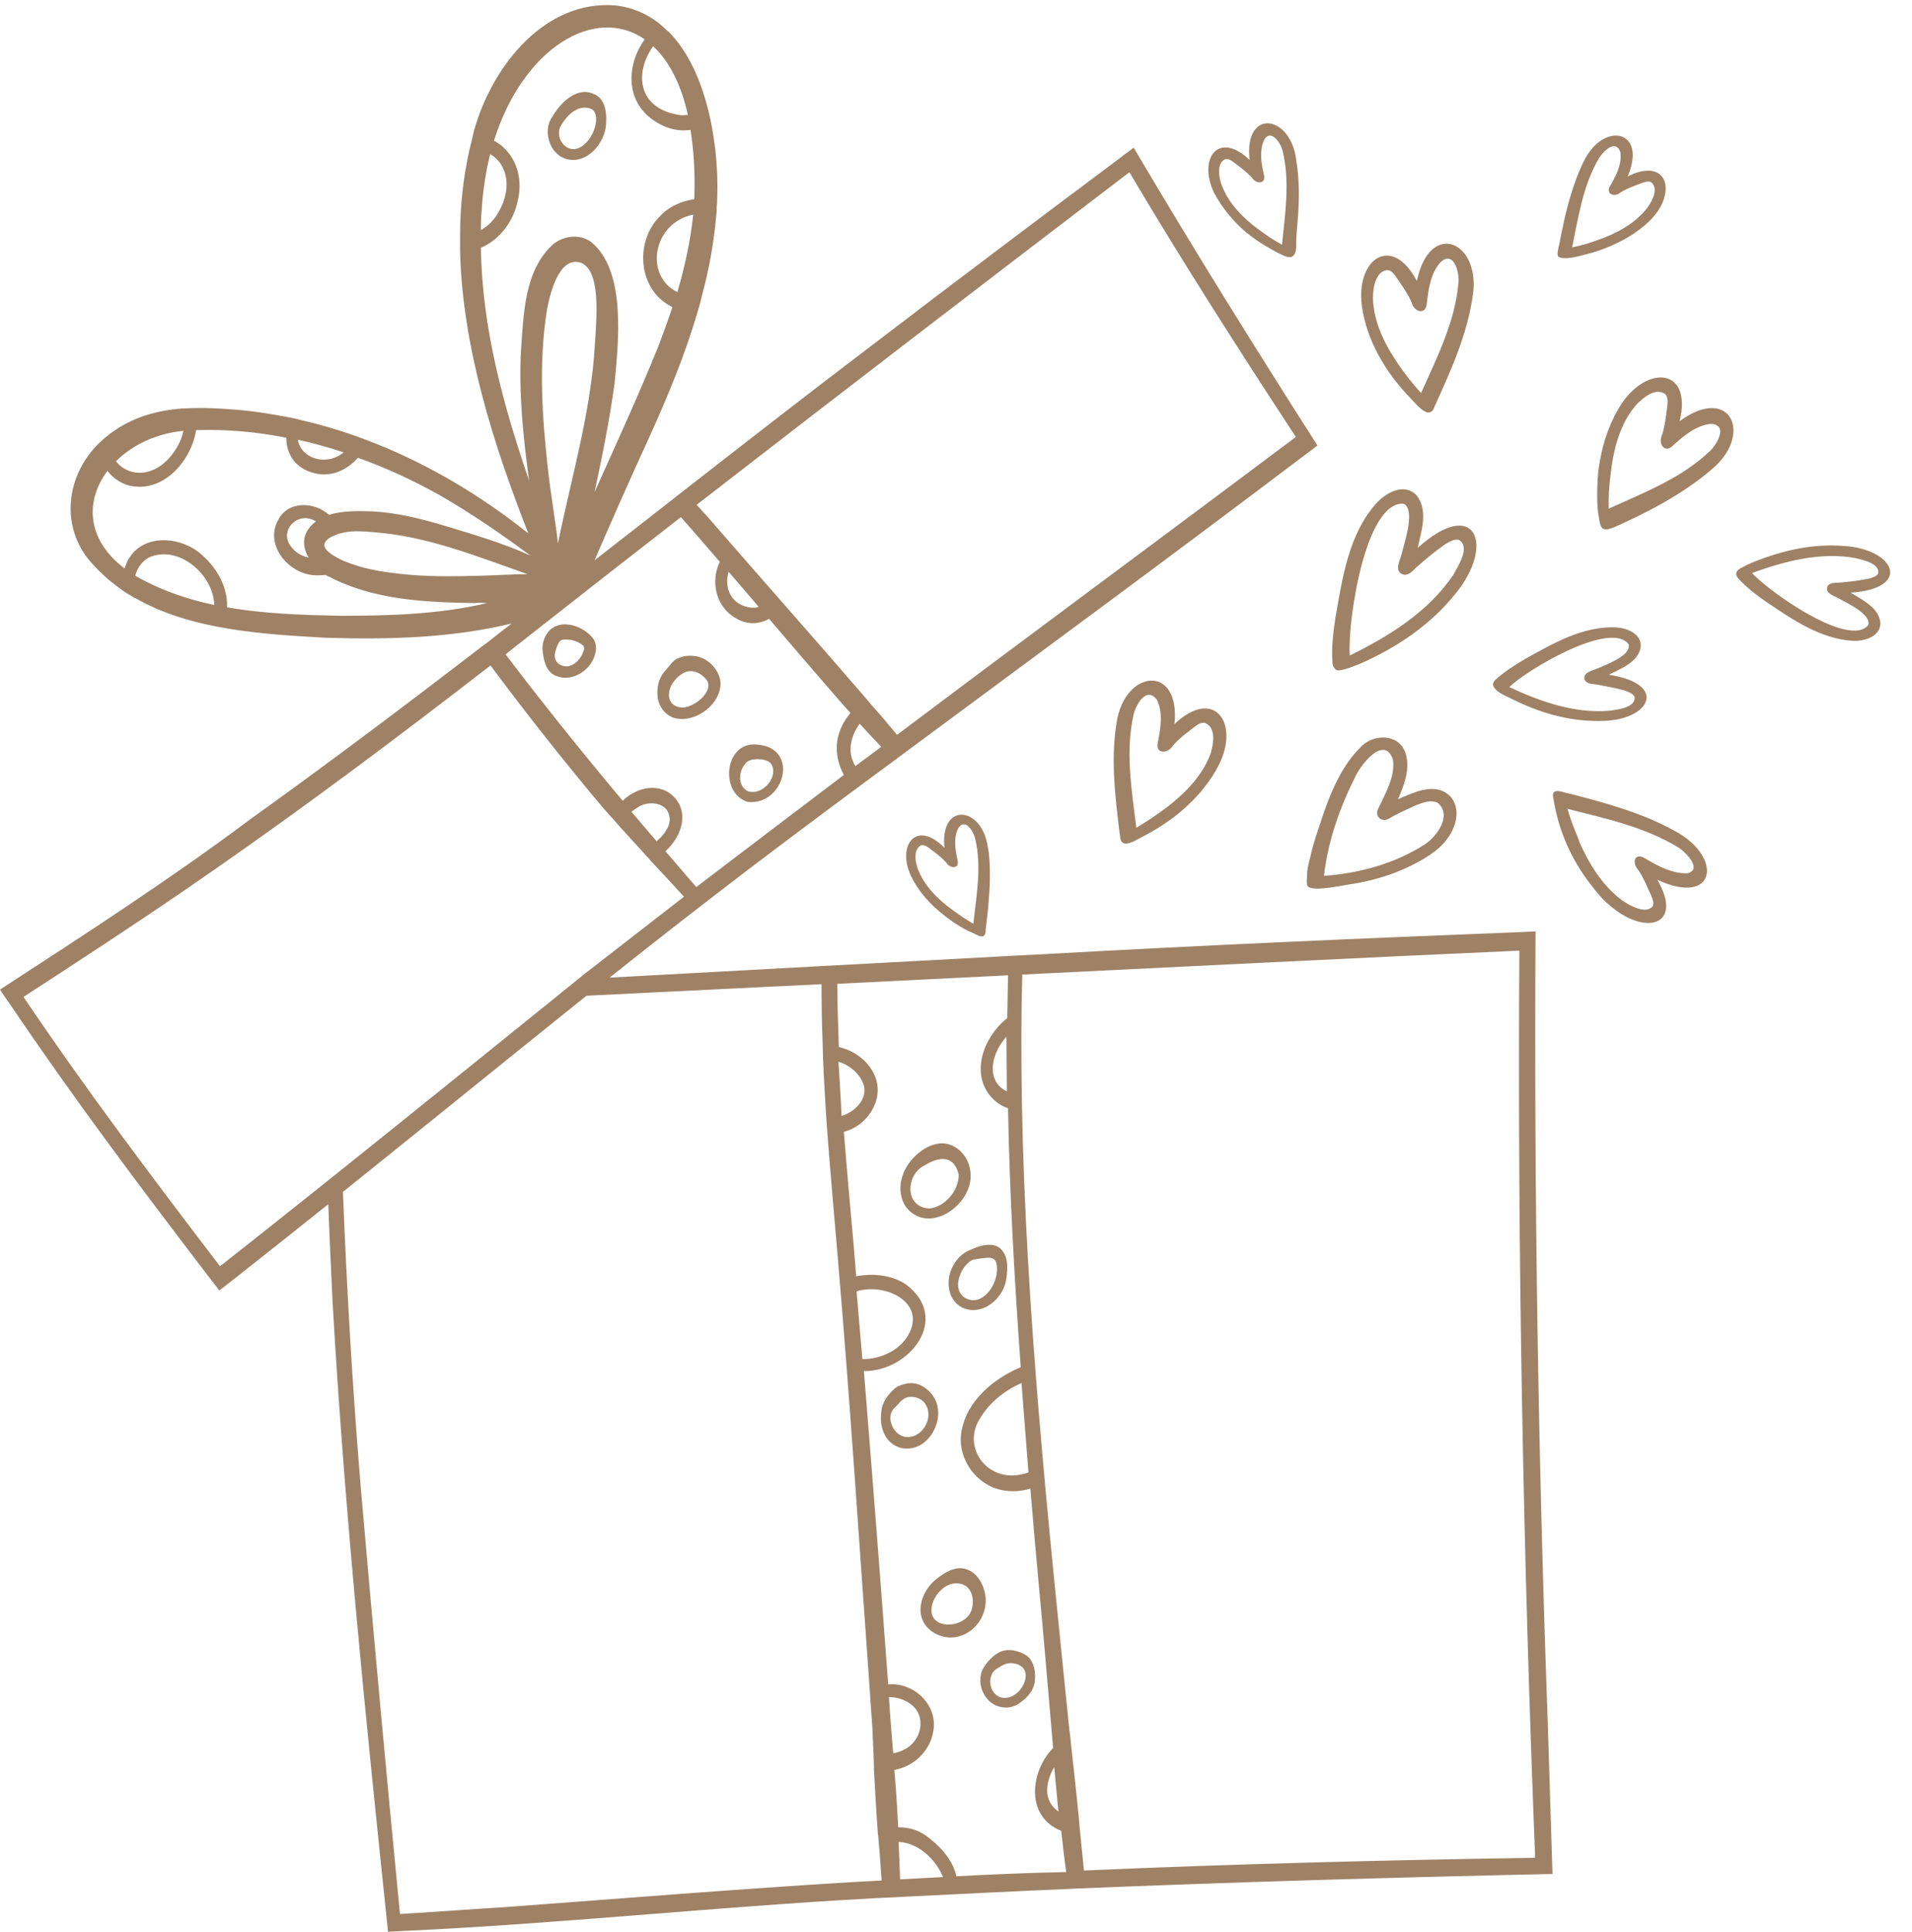 <?xml version="1.0" encoding="UTF-8" standalone="no"?><svg xmlns="http://www.w3.org/2000/svg" xmlns:xlink="http://www.w3.org/1999/xlink" fill="#9f8266" height="501.3" preserveAspectRatio="xMidYMid meet" version="1" viewBox="0.0 -1.3 496.2 501.3" width="496.2" zoomAndPan="magnify"><g id="change1_1"><path d="M398.5,240.4C398.5,240.4,398.5,240.4,398.5,240.4C398.5,240.4,398.5,240.4,398.5,240.4c-1.4,0.1-2.8,0.1-4.3,0.2 c0,0,0,0,0,0c-41,1.6-82.1,3.4-123.1,5.7c-2,0.1-3.9,0.2-5.9,0.3c0,0,0,0,0,0c-1.3,0.1-2.5,0.1-3.8,0.2c0,0,0,0,0,0 c-14.8,0.8-29.6,1.6-44.4,2.4c0,0,0,0,0,0c-1.3,0.1-2.5,0.1-3.8,0.2c0,0,0,0,0,0c-18.3,1-36.7,2-55,3c12.4-9.9,24.9-19.6,37.5-29.2 c12-9.1,24.1-18.1,36.2-27c0,0,0,0,0,0c1.3-1,2.6-1.9,3.9-2.9c0,0,0,0,0,0c34.4-25.5,69-50.9,103.2-76.8c0,0,0,0,0,0 c1-0.7,1.9-1.4,2.9-2.2c-16.3-25.5-32.3-51.2-47.7-77.3c-1.1,0.9-2.3,1.7-3.4,2.6c0,0,0,0,0,0c-21.4,16-42.8,32.1-64.1,48.4 c-16.5,12.5-32.8,25.2-49.1,37.9c0,0,0,0,0,0c-1.4,1.1-2.8,2.2-4.2,3.3c0,0,0,0,0,0c-6.4,5-12.7,9.9-19.1,14.9c0,0,0,0,0,0 c4.7-10.9,9.5-21.7,14.4-32.4c4.7-10.4,9.2-21.2,12.4-32.3c0,0,0,0,0,0c0.4-1.2,0.7-2.4,1-3.7c0,0,0,0,0,0c1.9-7,3.2-14.1,3.8-21.3 c0,0,0,0,0,0c0.1-0.6,0.1-1.3,0.1-1.9c0-0.4,0.1-0.8,0.1-1.2c0-0.2,0-0.4,0-0.6c0,0,0,0,0,0c0.2-4.5,0-9-0.5-13.5 c-0.3-2.2-0.6-4.5-1.1-6.8c0,0,0,0,0,0c0,0,0-0.1,0-0.1c-1.8-8.6-5.1-17.5-11.1-23.5c0,0,0,0,0,0c0,0,0,0-0.1,0 c-0.7-0.7-1.4-1.3-2.1-1.9c0,0,0,0-0.1-0.1c0,0,0,0,0,0c-3.2-2.5-6.9-4.2-11.5-4.7c-18.1-1.4-31.4,15.4-36.2,31.2 c-0.3,0.9-0.5,1.7-0.7,2.6c0,0,0,0,0,0c0,0.2-0.1,0.3-0.1,0.5c-0.2,0.7-0.3,1.4-0.5,2.1c-0.1,0.4-0.2,0.8-0.3,1.2c0,0,0,0,0,0 c-1.6,7.2-2.4,14.6-2.4,22c0,0,0,0,0,0c0,0.2,0,0.5,0,0.7c0,0.9,0,1.8,0,2.7c0,0.3,0,0.5,0,0.8c0,0,0,0,0,0 c0.6,24.8,8.6,50,17.7,73.2c-0.9-0.7-1.8-1.4-2.7-2.1c-11.9-9.1-25-16.7-39-22c0,0,0,0,0,0c-1.1-0.4-2.1-0.8-3.2-1.2c0,0,0,0,0,0 c-4.6-1.6-9.3-3-14.1-4.1c0,0,0,0,0,0c-0.3-0.1-0.5-0.1-0.8-0.2c-0.3-0.1-0.5-0.1-0.8-0.2c-0.5-0.1-1-0.2-1.5-0.3c0,0,0,0,0,0 c-4.2-0.8-8.4-1.5-12.7-1.9c-3.8-0.3-7.7-0.6-11.6-0.5c0,0,0,0,0,0c-0.2,0-0.3,0-0.5,0c-0.9,0-1.7,0.1-2.6,0.1c-0.1,0-0.2,0-0.3,0 c0,0,0,0,0,0c-6.5,0.5-12.7,2.2-18.1,6.1c-0.5,0.3-0.9,0.6-1.3,1c0,0,0,0,0,0c-0.1,0.1-0.3,0.2-0.4,0.3c-0.2,0.1-0.3,0.3-0.5,0.4 c-0.4,0.4-0.9,0.8-1.3,1.2c-0.1,0.1-0.2,0.2-0.3,0.3c-0.1,0.1-0.2,0.2-0.3,0.3c0,0,0,0,0,0c-7.5,7.8-9.4,19.9-2.5,29.1 c2.6,3.2,5.5,5.9,8.8,8.2c0,0,0,0,0,0c0,0,0.1,0,0.1,0.1c1.1,0.8,2.3,1.5,3.5,2.2c0,0,0,0,0.1,0c0,0,0,0,0,0 c14.4,8.3,33.2,9.4,49.4,10.3c16.2,0.5,32.6,0.1,48.3-3.7c-2,1.5-3.9,3-5.9,4.6c-0.4,0.3-0.7,0.6-1.1,0.8 c-20,15.4-40.2,30.6-60.7,45.3C44.1,226.9,22,241.2,0,255.5c0.9,1.4,1.8,2.7,2.8,4.1c0,0,0,0,0,0c16.2,24,33.6,47.2,51.2,70.2 c0,0,0,0,0,0c1,1.3,2,2.5,2.9,3.8c1-0.8,2.1-1.6,3.1-2.4c0,0,0,0,0,0c8.4-6.6,16.8-13.3,25.2-20c0.3,8.4,0.7,16.8,1.1,25.2 C89.4,391,95,445.5,100.7,500c1.2-0.1,2.4-0.1,3.7-0.2c0,0,0,0,0,0c43.6-2,87-6.9,130.6-8.9c14-0.7,28.1-1.4,42.1-2c0,0,0,0,0,0 c0.6,0,1.3-0.1,1.9-0.1c41.3-1.7,82.6-2.9,123.9-3.8c-0.4-12.8-0.8-25.6-1.2-38.4C399.2,377.9,398.1,309.2,398.5,240.4z M222,197.5 c-2.2-3.4-1.3-7.7,1.1-11c1.8,2,3.7,4,5.6,6C226.5,194.2,224.2,195.8,222,197.5z M293.1,43.4c13.8,23.3,28.4,46.1,43.2,68.7 c-34.4,25.8-69.1,51.4-103.5,77.3c-1.2-1.4-2.3-2.8-3.5-4.2c-0.7-0.8-1.4-1.6-2.1-2.4c0,0,0,0,0,0c-0.8-0.9-1.6-1.8-2.4-2.8 c0,0,0,0,0,0c-13.6-15.8-27.4-31.3-41-47c-1-1.1-2-2.2-3-3.3C218.2,100.7,255.6,72,293.1,43.4z M196.9,156.2 c-0.6,0.2-1.2,0.2-1.8,0.2c-5.4-0.5-7.3-5.3-6-9.3C191.7,150.1,194.3,153.1,196.9,156.2z M175.8,74.5c-8.7-4.2-6.4-18,4.1-20.1 C179.2,61.2,177.7,67.9,175.8,74.5z M178.5,28.5c-0.6,0.1-1.2,0.1-1.8,0.1c-11.5-1.6-12-11.2-7.2-17.9 C173.5,14.4,176.7,20.3,178.5,28.5z M125,53.4c0.3-5.3,1.1-10.2,2.2-14.7c4.6,2.6,6.1,9.4,1.4,16.3c-1.2,1.6-2.5,2.7-3.8,3.4 C124.8,56.8,124.8,55.1,125,53.4z M124.8,63c4.8-2,8.5-6.9,9.5-12c1.8-6.7-1-13.1-6.1-15.8C135.8,11,154.5,0,167.3,8.9 c-5.3,7.5-5.1,18.3,5.4,22.7c2.2,0.9,4.4,1.1,6.5,0.8c0.8,5,1.2,10.7,1,17.2c0,0.3,0,0.6-0.1,0.8c-3.4,0.5-6.7,2-9,4.6 c-6.1,6.2-5.6,17.8,2,22.6c0.5,0.3,0.9,0.5,1.4,0.8c-1.1,3.3-2.3,6.6-3.5,9.8c-5.2,12.9-11,25.5-16.7,38.2c2-9.4,3.9-18.7,5.2-28.3 c1-10.6,3.1-29.3-6.2-36.7c-3.1-2.1-7.3-1.5-10,0.9c-7.3,6.9-7.4,18-8.1,27.4c-0.6,11.3,0.6,22.5,2.1,33.7 C130.6,103.9,125.1,83.7,124.8,63z M144.8,139.7c-0.7-6.2-1.8-12.3-2.5-18.4c-1.6-14.1-2.6-28.5-0.3-42.5c0.8-4,3.1-13.8,8.8-11.9 c5,2.1,4.1,13.1,3.6,21C153.4,105.5,148.3,122.5,144.8,139.7z M89.2,116.1c-4.6,3.7-11.1,1.6-11.9-3.3 C81.4,113.7,85.3,114.8,89.2,116.1z M47.6,110.5c-0.3,1.4-0.8,2.7-1.4,3.8c-4.8,8.6-12.6,8.6-16.1,4.1 C34.3,114.2,40.5,111.2,47.6,110.5z M36.7,149c-0.6-0.3-1.1-0.6-1.6-0.9c0.5-1.9,1.6-3.6,3.5-4.7c7.7-3.5,16.8,4.4,17,12.3 C49,154.3,42.7,152.2,36.7,149z M88.4,158.5c-9.8-0.2-19.8-0.5-29.5-2.2c0.3-4.7-2.3-10-6.5-13.6c-5.1-4.7-14.7-5.7-18.8,0.7 c-0.6,0.9-0.9,1.8-1.3,2.8c-10.1-7.7-10.1-17.8-4.4-25.3c1.2,1.6,2.8,2.8,4.9,3.6c8.8,2.7,16.7-5.5,18.1-14.2c0.2,0,0.4,0,0.6,0 c7.6-0.2,15.3,0.5,22.8,2c0,3.8,1.9,7.4,6.3,8.9c4.8,1.7,9.3-0.3,12.3-3.7c7.3,2.6,14.4,5.9,21.2,9.7c8,4.6,15.6,9.8,22.9,15.2 c0.2,0.2,0.5,0.3,0.7,0.5c-7.2-3.3-14.9-5.5-22.4-7.8c-6.1-1.8-12.4-3.4-18.8-3.7c-3.5-0.1-7.6-0.2-11.1,0.9 c-3.9-3.5-10.8-3.7-13.3,1.5c-3.5,6.6,3.1,14.1,9.9,14.2c0.8,0,1.6,0,2.5-0.1c0.3,0.2,0.6,0.4,1,0.5c11.5,6,24.9,6.6,37.6,6.8 c0.7-0.1,1.9-0.1,3.3,0C114.1,158.1,101.3,158.5,88.4,158.5z M80.1,143.4c-1.8-0.4-3.4-1.3-4.6-2.9c-3.1-4,1.5-9,5.9-6.8 c0.2,0.1,0.4,0.2,0.6,0.3c-0.5,0.4-1,0.8-1.5,1.4C78.3,137.9,78.6,140.9,80.1,143.4z M124.8,148.1c-7,0.2-14.1,0.3-21.1-0.5 c-3.5-0.4-7-0.9-10.4-1.9c-2.6-0.8-5.5-1.8-7.7-3.5c-3.9-2.9,1.2-4.9,4.1-5.4c2.4-0.4,4.8-0.2,7.2,0c13.9,1,26.9,6.3,40,10.9 C132.9,147.7,128.8,148,124.8,148.1z M176.7,132.9c3.4,3.8,6.7,7.7,10.1,11.6c-2.4,4.9-1.2,11.7,4.3,14.7c2.8,1.7,5.9,1.5,8.5,0.1 c5.7,6.7,11.4,13.3,17.2,20c1.3,1.5,2.6,3,3.9,4.4c-1.2,1.5-2.2,3.1-2.7,4.6c-1.5,3.7-0.9,8.1,1,11.5 c-12.8,9.7-25.6,19.4-38.3,29.1c-2.7-3.1-5.3-6.2-8-9.3c4.7-4.2,6.6-11.5,0.6-15.4c-3.9-2.2-8.6-0.7-11.7,2.3 c-10.4-12.4-20.6-25.1-30.4-38C146.3,156.6,161.5,144.7,176.7,132.9z M170.4,217c-2.2-2.5-4.3-5.1-6.5-7.6 c-0.1-0.1,1.9-1.4,2.1-1.5c0.8-0.4,1.7-0.7,2.6-0.7c2.3-0.2,4.6,0.8,5.1,3.2C174.3,212.9,172.3,215.4,170.4,217z M57.1,327.3 c-17.5-22.9-34.9-46-51-69.9c14-9.1,28-18.2,41.7-27.6c2.7-1.9,5.4-3.7,8.1-5.6c24.3-16.9,48-34.7,71.4-52.8 c9.3,12.5,19,24.8,29,36.7c0.8,0.9,1.6,1.8,2.4,2.7c0,0,0,0,0,0c0.1,0.1,0.1,0.1,0.2,0.2c0.5,0.6,1,1.1,1.5,1.7 c0.5,0.6,1,1.2,1.6,1.8c0,0,0,0,0,0c1.4,1.5,2.8,3.1,4.2,4.6c0,0,0,0,0,0c0.7,0.7,1.3,1.5,2,2.2c0.1,0.1,0.1,0.1,0.2,0.2 c0.1,0.1,0.2,0.3,0.3,0.4c0.1,0.1,0.1,0.1,0.2,0.2c0,0,0,0,0,0c2.9,3.1,5.8,6.2,8.6,9.3c-8.5,6.6-17,13.2-25.5,19.8 c-0.7,0.5-1.3,1.1-2,1.6c0,0,0,0,0,0c-1.9,1.6-3.9,3.1-5.8,4.7c0,0,0,0,0,0C115.2,280.9,86.3,304.3,57.1,327.3z M221.3,487.1 c-29.6,1.8-59.2,4.2-88.8,6.4c-9.5,0.6-19.1,1.3-28.7,1.9c-3.6-37-7-74-10.2-111c-2.1-25.4-3.6-50.9-4.6-76.4 c21.1-16.9,42.1-34,63.2-50.9c15.5-0.8,31.1-1.5,46.6-2.3c0,0,0,0,0,0c0.7,0,1.5-0.1,2.2-0.1h0c0,0,0,0,0,0 c4.1-0.2,8.1-0.4,12.2-0.6c0,5.3,0.1,10.6,0.3,15.9c0,0,0,0,0,0c0,1.2,0.1,2.4,0.1,3.6c0,0,0,0,0,0c0.2,4.9,0.5,9.8,0.8,14.8 c0,0,0,0,0,0c0.1,1.4,0.2,2.7,0.3,4.1c0,0,0,0,0,0c0.8,10.8,1.8,21.6,2.7,32.4c3.2,37.3,5.6,74.7,8.3,112.1c0,0,0,0,0,0 c0.1,1,0.1,2.1,0.2,3.1c0,0,0,0,0,0c0.2,2.3,0.3,4.7,0.5,7c0,0,0,0,0,0c0.1,2.3,0.2,4.6,0.3,6.9c0,0,0,0,0,0c0,1,0.1,2,0.1,3 c0,0.3,0,0.6,0,0.9c0,0,0,0,0,0c0.3,5.4,0.6,10.9,1,16.3c0,0,0,0,0,0c0,0.3,0,0.5,0.1,0.8c0.1,0.8,0.1,1.6,0.2,2.4 c0,0.3,0,0.6,0.1,1c0,0,0,0,0,0c0.2,2.8,0.4,5.5,0.6,8.3C226.5,486.8,223.9,487,221.3,487.1z M217.6,274.2c3,1,5.6,3.1,6.6,6.2 c0.9,3.6-2.3,6.7-5.5,7.8c-0.1,0-0.2,0-0.3,0.1C218.2,283.6,217.9,278.9,217.6,274.2z M222.3,333.8c7.9-2.4,19,3.4,12.8,12.3 c-2.6,3.5-7,5.3-11.3,5.3C223.3,345.5,222.8,339.6,222.3,333.8z M230.7,439.1c2,0,4,0.6,5.6,1.8c4.3,3.1,2.9,9.6-1.6,11.8 c-0.9,0.5-1.9,0.8-2.9,1C231.4,448.8,231,444,230.7,439.1z M233.6,486.4c-0.1-3.2-0.3-6.5-0.4-9.7c0.1,0,0.2,0,0.2,0 c5,0.3,9.4,4.5,11.3,9c0,0,0,0.1,0,0.1C241.1,486,237.4,486.2,233.6,486.4z M248.2,485.6c-0.8-3.8-3.7-7.3-6.8-9.7 c-2.4-2.1-5.4-3.1-8.3-3c-0.2-3.7-0.4-7.5-0.7-11.2c-0.1-1.2-0.2-2.5-0.3-3.7c4.8-0.8,9-4.6,10-9.5c1.7-7.1-4.8-13.3-11.6-12.7 c-2-27.1-4.1-54.2-6.3-81.3c11.9,0.1,22.7-13.7,10.9-22.5c-3.4-2.3-8.3-3-12.9-2.1c-0.2-2.5-0.4-4.9-0.6-7.4 c-0.9-10-1.8-20-2.6-30.1c5.8-1.4,10.3-7.9,8.3-13.8c-1.4-4.2-5.3-7.2-9.6-8.2c-0.2-5.5-0.4-11-0.4-16.4 c14.8-0.7,29.5-1.5,44.3-2.2c-0.1,3.7-0.1,7.4-0.2,11.1c-6.6,5.2-10.1,15.7-2.9,21.7c1,0.8,2,1.3,3.1,1.7 c0.4,22.4,1.7,44.8,3.3,67.2c-0.7,0.3-1.4,0.6-1.8,0.8c-6.1,3-11.9,8.2-13.4,15c-1.8,7.1,3.2,14.7,10.4,16.1c2.5,0.5,5,0.3,7.3-0.4 c0.7,8.7,1.5,17.5,2.3,26.2c1.3,13.7,2.4,27.4,3.6,41.1c-6.1,6.3-7.1,17.9,2.1,21.5c0.4,3.6,0.8,7.2,1.3,10.7 C267,484.7,257.6,485.1,248.2,485.6z M261.3,281.9c-5.2-2.4-4.5-9.3-0.1-14.2C261.2,272.4,261.3,277.2,261.3,281.9z M265.1,357.6 c0.6,7.7,1.2,15.5,1.8,23.2c-1.4,0.5-2.9,0.8-4.5,0.8c-7.6-0.2-12.2-8.1-8.2-14.6C256.7,362.7,260.6,359.6,265.1,357.6z M273.6,457.3c0.3,3.2,0.6,6.5,0.9,9.7c0.1,0.6,0.1,1.2,0.2,1.8c-2.6-1.8-3.9-4.9-2.1-9.5C272.8,458.6,273.2,458,273.6,457.3z M281.3,484.1c-0.4-4-0.8-8.1-1.2-12.1c0-0.5-0.1-0.9-0.1-1.4c0,0,0,0,0,0c-0.6-5.9-1.2-11.9-1.9-17.8c0,0,0,0,0,0 c-0.1-1.3-0.3-2.6-0.4-3.9c0,0,0,0,0,0c-0.1-0.5-0.1-1-0.2-1.5c-5.5-54.1-11.3-108.3-12.3-162.6c0-0.2,0-0.5,0-0.7 c-0.2-10.8-0.2-21.7,0.1-32.5c43-2.1,86-4.3,129-6.2c-0.5,78.5,1,156.9,4.1,235.4C359.3,481.4,320.3,482.4,281.3,484.1z M289.8,186.1c-1.6,9.6-0.4,19.4,0.8,29.1c0.1,0.6,0.1,1.3,0.4,1.8c0.2,0.3,0.5,0.6,0.9,0.6c0.9,0.1,1.8-0.3,2.8-0.8 c2.6-1.4,5.2-2.7,7.6-4.4c3.5-2.3,6.6-5.1,9.4-8.3c0.1-0.1,0.2-0.3,0.3-0.4c1.8-2.2,3.4-4.5,4.6-7.1c5-10.7-1.8-19.5-11.8-10 C306.4,170.9,291.9,172.4,289.8,186.1z M309.9,187.4c0.8-0.6,1.7-1.3,2.8-1.1c3,1.2,2.2,5.4,1.5,7.9c-2.2,6-6.9,10.6-11.9,14.4 c0,0,0.1,0,0.1-0.1c-2.4,1.8-4.8,3.4-7.5,5c-1.2-9.7-2.9-19.7-0.7-29.4c0.4-1.8,2.1-5.1,4-5.1c0.5,0,0.9,0.2,1.4,0.6 c0.2,0.2,0.4,0.4,0.6,0.6c1.7,3.4,1,7.5,0.3,11.1c0,0,0,0,0,0c-0.8,3.1,2.5,3.1,3.9,0.9C306,190.3,308,188.9,309.9,187.4z M365,195 c-1.3-6.1-8.6-6.1-12-2.3c-6.2,6.2-8.9,15.1-11.6,23.4c-0.7,2.1-1.2,4.3-1.7,6.4c-0.3,1.1-0.5,2.3-0.5,3.4c0,0.7-0.3,2.4,0.3,2.9 c1.5,1.3,8.7-0.3,10.7-0.6c4.1-0.6,8.1-1.6,12-3.1c4-1.6,8.3-3.7,11.5-6.6c3.3-3,6.1-8.7,2.9-12.9c-3.8-4.2-9.6-1.3-13.8,0.5 C364.3,202.7,365.8,198.8,365,195z M367.6,207.6c1.7-0.6,3.8-1.5,5.6-0.5c3.7,3.3-0.4,8.7-3.4,10.7c-7.8,5-16.9,7.5-26.2,8.2 c1-9.1,4.2-18,8.3-26.1c1.1-2.2,4.4-6.6,7-6.6c0.9,0,1.7,0.5,2.3,1.8c0.1,0.2,0.2,0.4,0.3,0.7c0.6,4.5-1.9,8.6-3.7,12.5 c-1.3,2.1,0.7,4,2.7,2.8C362.7,209.8,365.2,208.7,367.6,207.6z M346.4,172.2c0.3,0.4,0.8,0.6,1.5,0.4c1.9-0.3,3.6-1.1,5.4-1.8 c9.4-4.2,18-10,24.4-18c10.5-12.8,5.1-25.4-9.8-11.9c1-4.4,2.9-10.1-0.5-13.9c-3.2-3-7.8-0.4-10.3,2.4c-7.1,8-8.7,19.2-10.5,29.4 c-0.6,3.9-1.1,7.9-0.8,11.8C345.8,171.3,346,171.8,346.4,172.2z M364.2,129.4c0.1,0.1,0.3,0.2,0.4,0.2c2.6,2.1-0.2,10-0.8,12.7 c-0.4,1.7-2.2,4.7,0.4,5.5c1.5,0.3,2.4-1,3.4-1.9c2.4-2.1,4.9-4.2,7.5-6c1.1-0.6,2.3-1.4,3.5-1.1l0,0c3.1,1.8-0.2,6.8-1.4,9 c-6.4,9.6-16.7,16-26.9,21C349.6,161,354.1,128.9,364.2,129.4z M391.8,179.8c7.2,3.7,15.1,6.1,23.3,6c13.1,0.1,18.2-9.6,2.4-12 c3.2-1.6,7.7-3.3,8.3-7.2c0.3-3.5-3.7-5-6.6-5.1c-8.5-0.3-16.2,4.2-23.4,8.2c-2.7,1.6-5.4,3.3-7.7,5.4c-0.7,0.7-0.8,1.3-0.4,1.9 C388.4,178.3,390.7,179.3,391.8,179.8z M422.6,165.8c0,0.1,0.1,0.1,0.1,0.2c0,0.1,0,0.2,0,0.4c0,2.7-6.2,4.9-8.2,5.8 c-1.2,0.6-4,1-3.2,3c0.6,1,1.9,1,2.9,1.1c2.5,0.5,5,0.9,7.5,1.6c0.9,0.4,2,0.7,2.5,1.6l0,0c0.4,2.8-4.3,3.3-6.2,3.6 c-9.1,0.9-18.2-2.3-26.3-6.1C396,172.7,417.7,159.7,422.6,165.8z M366.2,102.2c0.3,0.3,0.8,0.9,1.5,1.6c1.4,1.4,3.1,2.8,4.2,1.3 c4.3-9.5,8.8-19.2,10.3-29.6c2.2-14.1-11.1-20-14.5-3.9c-6.5-12.3-15.8-5.7-14.3,6.3C354.6,87.1,359.7,95.5,366.2,102.2z M360.1,68.8c1.1,0.1,1.7,1.1,2.3,1.9c1.4,2.1,2.9,4.1,3.9,6.4c0.6,2.6,3.8,3.5,4,0.3c0,0,0,0,0,0c0.4-3.7,1-8,3.7-10.8 c0.3-0.2,0.5-0.3,0.7-0.5c0.6-0.3,1.1-0.3,1.5-0.2c1.8,0.6,2.5,4.3,2.3,6.2c-0.9,10.2-5.6,19.4-9.7,28.6c-2.1-2.3-3.9-4.6-5.6-7 c0,0,0,0,0,0c0,0,0,0,0,0c0,0,0,0,0,0c0,0,0-0.1-0.1-0.1c0,0,0.1,0.1,0.1,0.1c-3.6-5.2-6.7-11.1-6.9-17.6 C356.3,73.4,357,69,360.1,68.8z M435.9,108c3.3-13.6-8-14.7-14.9-4.8c-3.1,4.7-5,10.1-5.9,15.7c-0.5,2.8-0.6,5.7-0.6,8.6 c0,1.9,0.1,3.9,0.5,5.8c0.1,0.7,0.3,2.2,1,2.6c0.9,0.5,2.4-0.2,3.2-0.5c8.7-3.9,17.3-8.4,24.7-14.6c0.1-0.1,0.1-0.1,0.2-0.2 C455.2,111.5,449.1,98.3,435.9,108z M443.8,115.7c-7.4,7.1-17.1,10.8-26.3,15c-0.1-3.1,0.1-6,0.5-9c0,0,0,0,0,0c0,0,0,0,0,0 c0,0,0,0,0,0c0,0,0-0.1,0-0.1c0,0,0,0.1,0,0.1c0.7-6.3,2.3-12.8,6.5-17.8c1.8-1.9,5.1-4.8,7.7-2.9c0.7,0.8,0.6,2,0.5,3 c-0.3,2.5-0.6,5-1.3,7.4c-1.2,2.3,0.5,5.2,2.8,2.9c0,0,0,0,0,0c2.7-2.5,6.1-5.3,9.9-5.6c0.3,0,0.6,0.1,0.8,0.1 c0.6,0.2,1,0.5,1.3,0.9C447.1,111.2,445.2,114.4,443.8,115.7z M434.4,214.2c-8-4.4-16.9-6.9-25.7-9.2c-0.8-0.2-1.7-0.4-2.5-0.6 c-0.7-0.2-1.5-0.5-2.3-0.4c-0.3,0-0.6,0.2-0.8,0.5c-0.2,0.5,0,1.3,0.1,1.8c1.3,8,4.6,15.5,9.6,21.9c1.4,1.8,3,3.9,4.8,5.3 c9.2,8.2,19.5,5.5,12.5-6.5C445.4,234.1,447.4,221,434.4,214.2z M439.5,224.1c-0.1,0.4-0.4,0.7-0.9,1c-0.2,0.1-0.5,0.2-0.7,0.2 c-3.7,0.2-7.6-1.8-10.9-3.8c0,0,0,0,0,0c-2.8-1.8-3.6,1.1-1.8,3c1.4,2.1,2.3,4.4,3.3,6.6c0.4,0.9,0.8,2,0.4,2.8 c-1.8,2.1-5.8-0.1-8-1.6c-5.3-4-8.7-9.8-11.2-15.5c0,0,0,0.1,0.1,0.1c0,0,0-0.1,0-0.1c0,0,0,0,0,0c0,0,0,0,0,0c0,0,0,0,0,0 c-1.1-2.6-2.2-5.3-3-8.2c9.8,2.5,19.9,4.6,28.9,10.1C437.2,219.7,439.9,222.4,439.5,224.1z M236.4,226c2.4,5,6.5,8.9,11,12 c1.2,0.8,2.5,1.6,3.9,2.3c0.7,0.3,1.4,0.6,2,0.9c0.4,0.2,0.9,0.5,1.4,0.5c0.2,0,0.4,0,0.5-0.1c0.6-0.3,0.6-1.2,0.6-1.7 c0.1-0.8,0.2-1.6,0.3-2.5c0.2-1.7,0.4-3.4,0.5-5.1c0.3-3.4,0.4-6.8,0.2-10.1c-0.1-1.4-0.2-2.7-0.5-4c-1.6-10.3-12.4-11.4-11.2,0.5 C237.8,211.3,232.7,218,236.4,226z M241.4,219c1.5,1.1,3,2.2,4.2,3.6c1,1.6,3.5,1.6,2.9-0.7c0,0,0,0,0,0c-0.6-2.7-1.1-5.8,0.2-8.3 c0.1-0.2,0.3-0.3,0.4-0.5c0.3-0.3,0.7-0.5,1-0.5c1.4,0,2.7,2.4,3,3.8c1.7,7.3,0.3,14.7-0.5,22c-2-1.1-3.8-2.4-5.6-3.7c0,0,0,0,0,0 c0,0,0,0,0,0c0,0,0,0,0,0c0,0,0,0-0.1-0.1c0,0,0.1,0,0.1,0.1c-3.8-2.8-7.3-6.3-8.9-10.8c-0.6-1.8-1.1-5,1.1-5.9 C240.1,218,240.8,218.5,241.4,219z M405.1,65.6c1.9,0.4,4.6-0.4,6.5-0.9c2.2-0.5,4.4-1.3,6.5-2.2c2-0.9,4-1.9,5.8-3.1 c3.7-2.5,7.7-6.1,8.3-10.8c0.2-1.4,0-3-0.9-4.1c-1-1.2-2.5-1.6-4-1.5c-1.7,0.1-3.4,0.7-4.9,1.5c5.2-12.1-6.2-14.4-11.3-4.1 c-2,4-3.4,8.4-4.5,12.7c-0.6,2.2-1,4.5-1.5,6.7c-0.2,1.1-0.4,2.2-0.7,3.4c-0.1,0.7-0.4,1.7,0.1,2.2 C404.7,65.4,404.8,65.5,405.1,65.6z M415,39.7c0.8-1.3,2.9-3.5,4.3-3c0.3,0.1,0.7,0.4,0.9,0.8c0.1,0.2,0.2,0.4,0.3,0.6 c0.5,3.1-1.1,6.2-2.6,8.8c0,0,0,0,0,0c-1.4,2.2,1.2,3.1,2.7,1.7c1.7-1,3.6-1.7,5.5-2.4c0.8-0.3,1.7-0.6,2.4-0.2 c2,1.6,0.3,4.8-0.9,6.5c-3.2,4.2-7.9,6.7-12.7,8.4c0,0,0.1,0,0.1,0c0,0-0.1,0-0.1,0c0,0,0,0,0,0c0,0,0,0,0,0 c-2.2,0.8-4.4,1.5-6.9,2C409.6,55.1,410.8,46.8,415,39.7z M323.4,59c1.7,1.4,3.6,2.7,5.5,3.8c0.4,0.2,2,1.2,3.5,1.9 c0.9,0.4,2.3,1.2,3.2,0.4c0.9-0.8,0.8-2.5,0.8-3.6c0-1.6,0.2-3.1,0.3-4.7c0.5-5.5,0.6-11.1-0.3-16.6c0-0.2-0.1-0.4-0.1-0.7 c-1.9-11.3-13.5-12.4-12,0.7c-8.1-7.7-13.4-0.4-9.3,8.4C317.1,52.6,320,56.1,323.4,59z M318,40c0.8-0.2,1.6,0.4,2.3,0.9 c1.6,1.2,3.2,2.4,4.6,3.9c1.1,1.8,3.8,1.7,3.1-0.8c0,0,0,0,0,0c-0.7-2.9-1.2-6.3,0.1-9.1c0.1-0.2,0.3-0.4,0.4-0.5 c0.4-0.4,0.7-0.5,1.1-0.5c1.5,0,3,2.6,3.3,4.1c1.9,8,0.6,16.2-0.2,24.2c-2.2-1.2-4.1-2.5-6-3.9c0,0,0,0,0,0c0,0,0,0,0,0 c0,0-0.1,0-0.1-0.1c0,0,0.1,0,0.1,0.1c-4.1-3-7.9-6.8-9.7-11.7C316.3,44.5,315.7,41,318,40z M478.9,140.4c-0.1,0-0.2,0-0.2,0 c-8.1-0.7-16,1.1-23.5,4.1c-0.9,0.4-1.8,0.7-2.6,1.2c-0.6,0.3-1.3,0.6-1.7,1.1c-0.6,0.7-0.3,1.5,0.3,2.1c2.1,2.3,4.6,4.2,7.2,6 c6.8,4.6,14.2,9.7,22.6,10.1c2.9,0.1,7-1.1,7-4.6c-0.3-4-4.7-6-7.7-7.9C496.2,151.4,491.9,141.4,478.9,140.4z M487.4,147.6 L487.4,147.6c-0.6,0.8-1.7,1.1-2.6,1.3c-2.5,0.5-5,0.8-7.6,1c-1,0.1-2.3-0.1-2.9,0.9c-0.9,1.9,1.8,2.5,2.9,3.2 c1.9,1.1,7.9,3.8,7.7,6.5c0,0.1,0,0.2-0.1,0.4c0,0-0.1,0.1-0.1,0.2c-1,1-2.5,1.4-4.3,1.2c-8.1-0.7-22.4-11.2-25.7-14.9 c8.5-3.1,17.7-5.5,26.7-3.9C483.4,144,488,144.9,487.4,147.6z M251.8,302.5c-0.4-3.6-3.5-7.1-7.3-7.1c-4.3,0-8.7,4.1-10.1,7.9 c-1.1,2.8-1,6.1,0.7,8.6C241.2,319.7,253.2,310.8,251.8,302.5z M240,301.1c3.7-2.3,7.6-2.7,8.8,2.4c0.1,4.1-3.6,8.5-7.7,8.8 C234.6,311.9,235.1,303.4,240,301.1z M255.7,412.6c-0.4-2.3-1.5-4.7-3.5-6c-2.6-1.7-5.2-0.9-7.6,0.7c-1.5,1-3,2.2-4,3.8 c-1.4,2.1-2.1,4.7-1.5,7.1c0.5,1.9,1.9,3.5,3.6,4.4C249.5,426.2,256.8,419.8,255.7,412.6z M252.2,416.3c-1.4,5.1-11.4,5.7-10.4-0.6 c0.4-2.7,3-5.9,6-6.1C251.7,409.3,253.1,412.9,252.2,416.3z M267.4,429.3c-1.1-1.6-4.1-2.5-5.9-2.4c-2.6,0.1-4.9,2.4-6.2,4.5 c-0.7,1.1-0.9,2.3-0.9,3.6c0.1,2.5,1.6,5.1,3.9,6.2c0.5,0.2,1,0.4,1.6,0.5c1.9,0.4,3.7-0.2,5.2-1.4c1.6-1.2,3-2.8,3.4-4.9 C268.8,433.3,268.6,431,267.4,429.3z M266.1,434.4c-0.5,2.4-2.6,4.8-5.2,4.9c-3.9,0.2-5.3-5.5-2.3-7.5c1.3-0.8,2.4-1.6,4-1.5 C265,430.5,266.6,431.9,266.1,434.4z M242.1,360.9c-1.6-2.3-4.3-3.8-7.1-3.1c-1.2,0.3-2.2,0.6-3.1,1.5c-1.7,1.6-2.3,2.8-2.6,3.5 c-0.6,1.2-0.7,3-0.7,4.3c0.1,2.5,1.1,5.1,3.3,6.5c0.9,0.6,2,1,3.2,1C241.6,374.9,245.8,366,242.1,360.9z M235.4,371.6 c-3.4,0-5.8-5.1-3.3-7.5c1.4-1.3,2.1-2.8,4.2-2.9c1.5-0.1,3.3,0.7,4,2.1C242.3,366.7,239.4,371.8,235.4,371.6z M246.6,328.9 c-1.1,3.6-0.1,8,3.8,9.4c4.9,1.7,9.9-2.7,10.7-7.4c0.4-2.5,0.7-5.6-1-7.7c-2.1-2.7-6.4-1.1-8.8,0.1 C249,324.3,247.4,326.5,246.6,328.9z M253.1,325.5c1-0.2,1.9-0.3,2.9-0.4c1.7-0.1,2.5,0.3,2.7,2.1c0.2,1.8-0.3,3.7-1.1,5.2 c-0.9,1.8-3,3.9-5.3,3.7c-2.6-0.3-4-2.3-3.6-4.9c0.3-2.1,1.9-5,4.1-5.7C252.9,325.5,253,325.5,253.1,325.5z M175.3,185.1 c5.3,1.2,11.7-3.6,11.7-9.1c-0.2-3.6-3.5-6.9-7.1-7.1c-1.2-0.1-2.5,0-3.6,0.5c-1.2,0.4-1.8,1.1-2.6,2.1c-0.2,0.2-0.3,0.4-0.5,0.6 c-1.1,1.2-1.9,2.3-2.3,3.9c-0.3,1.2-0.4,2.5-0.2,3.8C171.1,182.3,172.8,184.5,175.3,185.1z M175.4,174.9c0.5-0.6,1.1-1,1.7-1.4 c2.3-1.5,5.1-0.2,6.5,2c1.4,3.1-3.8,6.9-6.6,6.8c-2.1-0.1-3.5-1.4-3.4-3.5C173.7,177.3,174.4,176,175.4,174.9z M194,206.8 c9.6,1.1,13.8-14.3,2.2-14.9C188,191.3,186.7,204.5,194,206.8z M193.5,196.8c0.1-0.2,0.3-0.3,0.4-0.4c0.8-0.6,1.9-0.7,2.8-0.7 c1,0,2.8,0.3,3.4,1.2c2,3-1.6,7.6-5,7.3c-0.9,0-1.6-0.4-2.2-1.1C191.5,201.3,192,198.4,193.5,196.8z M143.3,161.7 c-1.6,1.1-2.7,3.6-2.5,5.6c0.1,1.3,0.3,2.6,0.8,3.9c0.5,1.4,1.6,2.6,3,3c2.9,1.1,6.2-0.3,8.1-2.5c1.7-1.9,2.9-5.4,1-7.6 C151.3,161.3,146.5,159.5,143.3,161.7z M151.3,168c-0.6,1.7-2.1,3.3-3.9,3.6c-1.3,0.2-4.4-0.7-3.1-4.4c0.3-0.8,0.7-2.4,1.8-2.5 c1.2-0.1,2.4,0,3.5,0.5c0.6,0.2,1.2,0.6,1.7,1C151.8,166.8,151.6,167.3,151.3,168z M145.3,39.2c5.9,3.6,12.1-3.1,12-8.9 c0.2-2.6-0.4-6.2-3.2-7.2c-4.5-2.1-8.8,2.5-10.7,5.8C141.1,32,142.1,37,145.3,39.2z M145.7,31.1c1-1.7,4-5.7,7.8-4.1 c3,1.7,0,9.9-4.4,10.4C145.9,37.6,144,33.5,145.7,31.1z"/></g></svg>